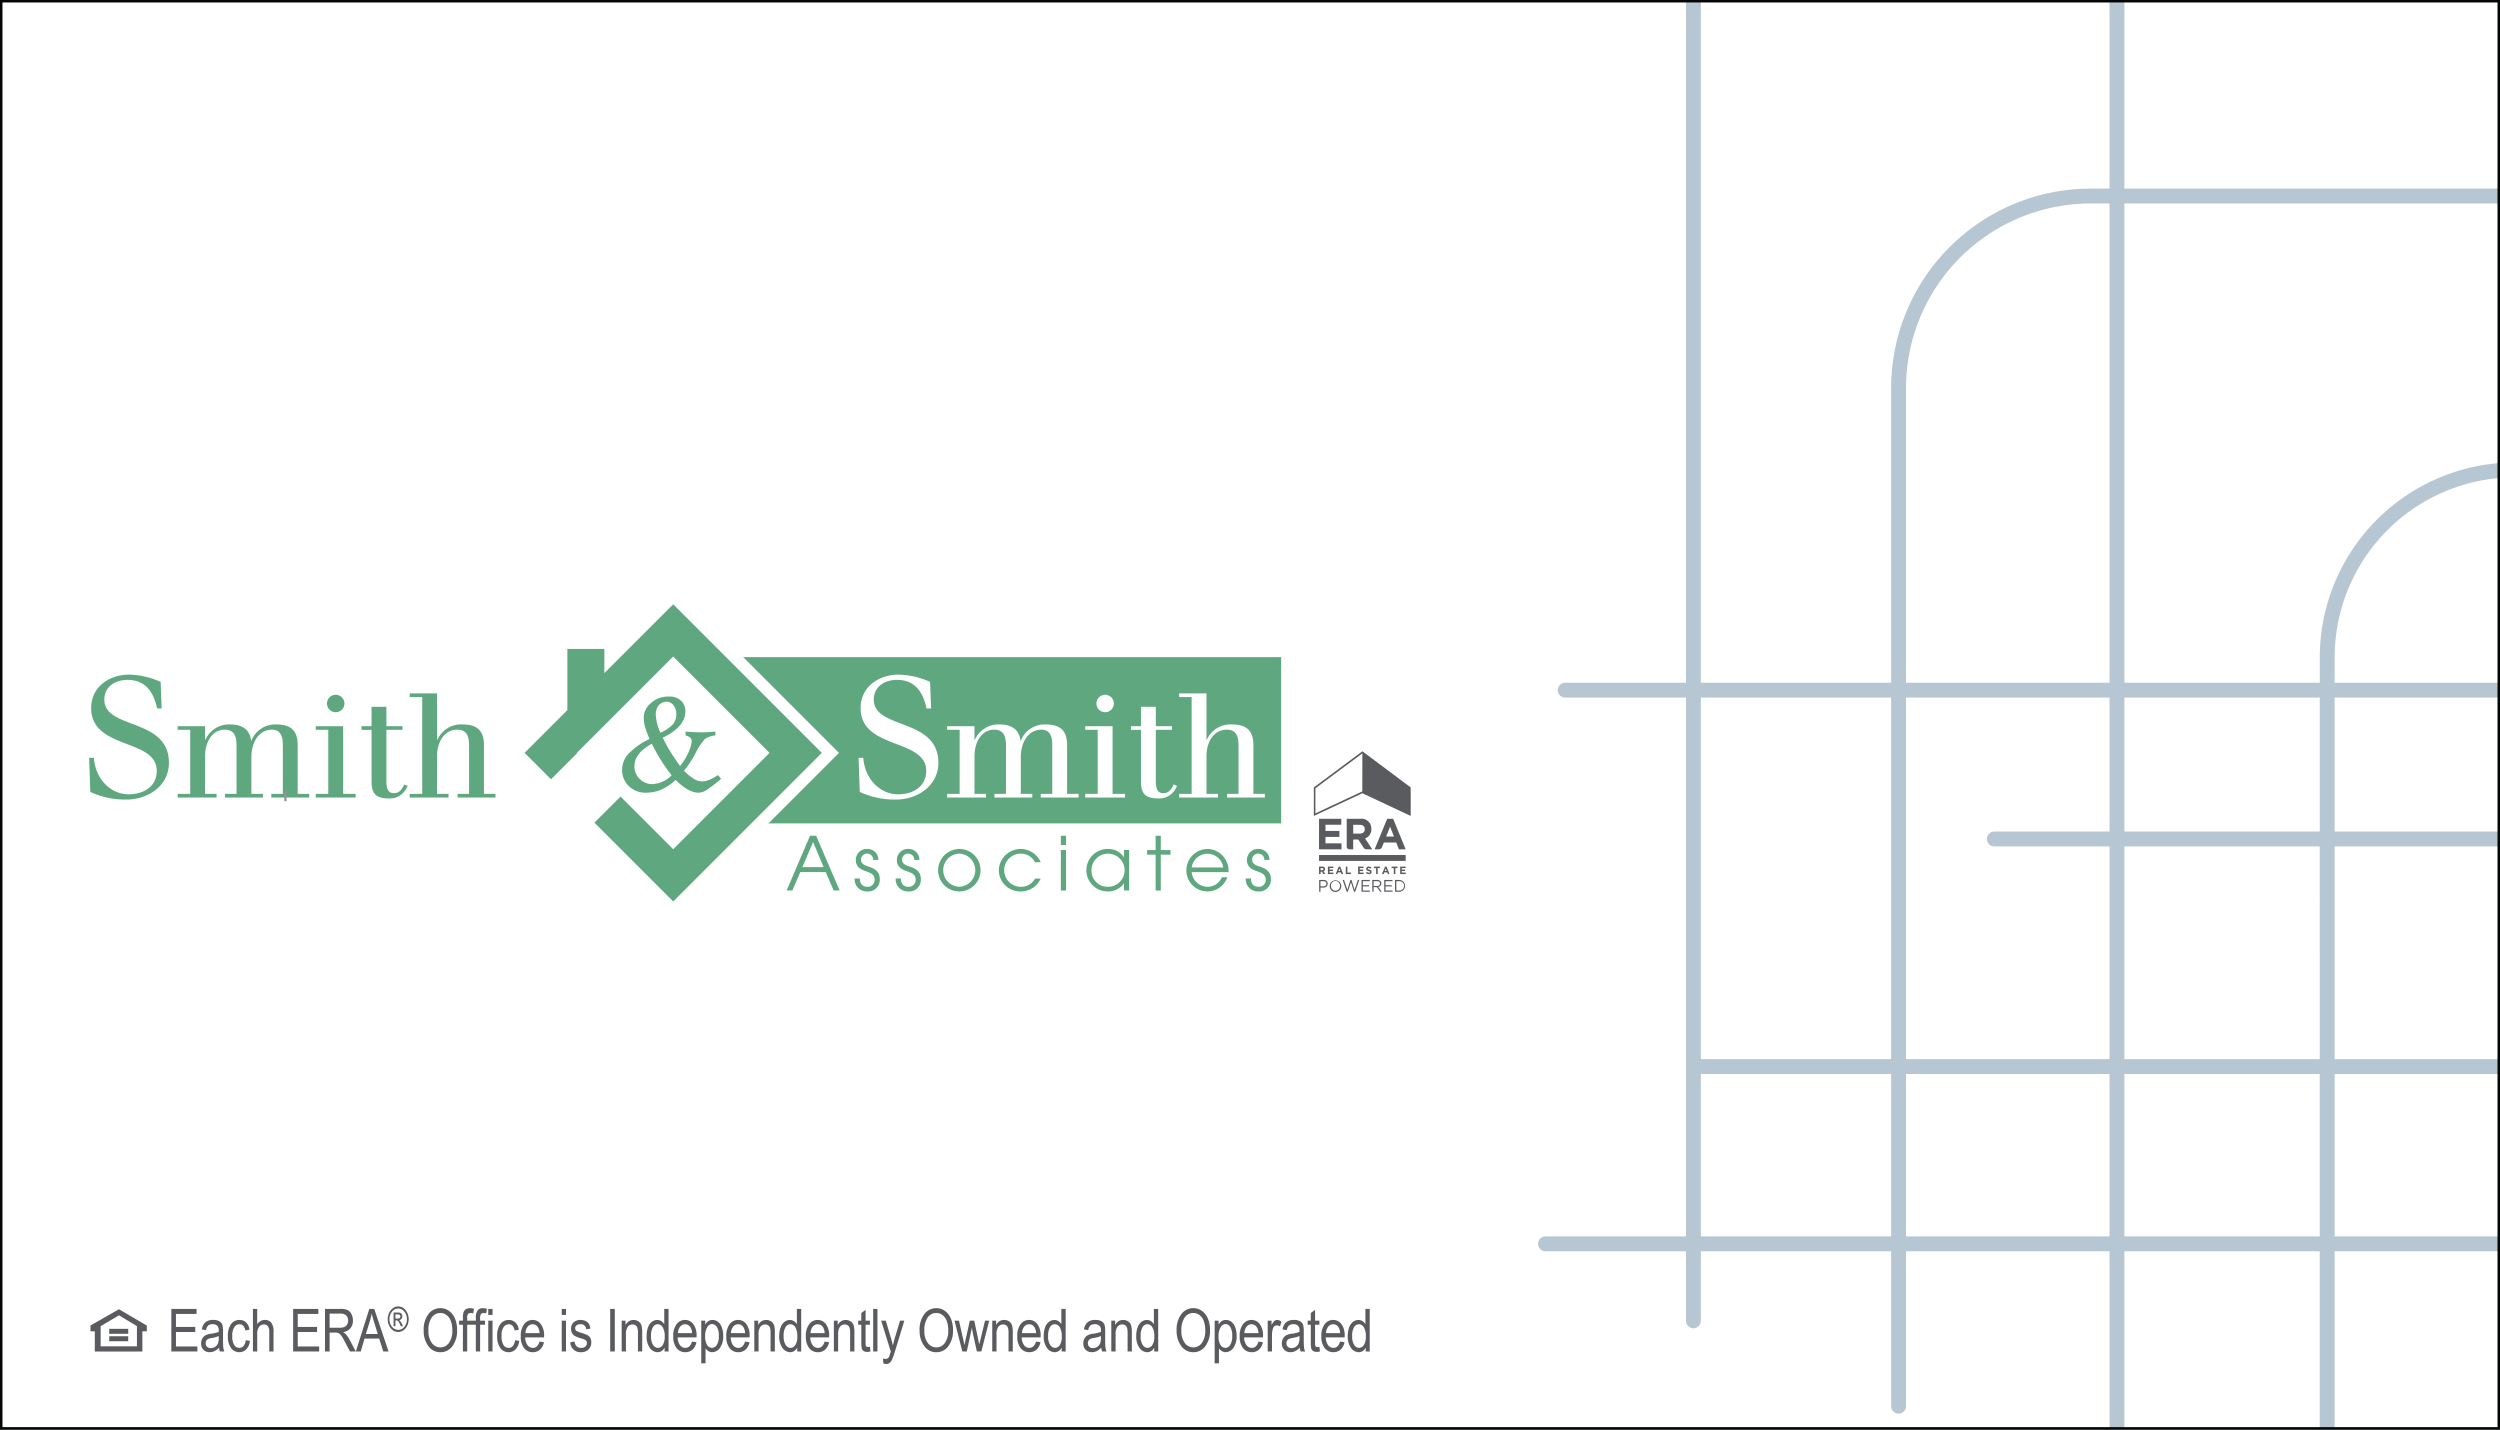 <svg xmlns="http://www.w3.org/2000/svg" xmlns:xlink="http://www.w3.org/1999/xlink" width="532.975" height="304.783" viewBox="0 0 532.975 304.783">
  <rect x="0" y="0" width="532.975" height="304.783" fill="#333333" stroke="none"/>
  <defs>
    <clipPath id="clip-path">
      <rect id="Rectángulo_900" data-name="Rectángulo 900" width="532.447" height="304.255" fill="none"/>
    </clipPath>
    <clipPath id="clip-path-2">
      <rect id="Rectángulo_903" data-name="Rectángulo 903" width="532.975" height="304.784" fill="none"/>
    </clipPath>
  </defs>
  <g id="Grupo_1753" data-name="Grupo 1753" transform="translate(-395 -2524)">
    <g id="Grupo_1607" data-name="Grupo 1607" transform="translate(395.264 2524.264)">
      <rect id="Rectángulo_899" data-name="Rectángulo 899" width="532.447" height="304.255" fill="#fff"/>
    </g>
    <g id="Grupo_1611" data-name="Grupo 1611" transform="translate(395.264 2524.264)">
      <g id="Grupo_1610" data-name="Grupo 1610" clip-path="url(#clip-path)">
        <g id="Grupo_1608" data-name="Grupo 1608" transform="translate(327.607 -63.416)">
          <path id="Trazado_7727" data-name="Trazado 7727" d="M1028.817,805.88a1.584,1.584,0,0,1-1.585-1.585V681.636H925.062V692.3a39.385,39.385,0,0,0,39.34,39.338,1.585,1.585,0,1,1,0,3.169A42.559,42.559,0,0,1,921.893,692.3V681.636H901.349a1.585,1.585,0,1,1,0-3.169h20.544V607.955H901.349a1.585,1.585,0,1,1,0-3.169h20.544V546.973H880.326a1.585,1.585,0,1,1,0-3.169h41.567V488.592H887.941a1.585,1.585,0,0,1,0-3.169h33.952V381.984H887.941a1.585,1.585,0,0,1,0-3.169h33.952v-34.9H800.472a1.585,1.585,0,1,1,0-3.169H921.893V310.6a1.585,1.585,0,1,1,3.169,0v30.145h55.212V270.9h-67.8a42.573,42.573,0,0,1-42.032-36.137H796.244a1.585,1.585,0,0,1,0-3.169h73.837c-.08-1.056-.12-2.126-.12-3.2a1.585,1.585,0,1,1,3.169,0q0,1.616.131,3.2h108.6a1.585,1.585,0,0,1,1.585,1.585V267.73h105.184a42.576,42.576,0,0,1,42.032-36.137h130.2V208.709a39.384,39.384,0,0,0-39.34-39.34H964.979a38.445,38.445,0,0,0,37.914,32.365h217.667a1.585,1.585,0,1,1,0,3.169H1002.892a41.619,41.619,0,0,1-41.119-35.535H908.349a1.585,1.585,0,1,1,0-3.169h53.086q-.1-1.414-.1-2.85V72.914H873.129V105.9a1.585,1.585,0,1,1-3.169,0V72.914H796.244a1.585,1.585,0,0,1,0-3.169H869.96V35.121H828.286a1.585,1.585,0,0,1,0-3.169H869.96v-77.07H800.472a1.585,1.585,0,0,1-1.585-1.585,1.585,1.585,0,0,1,1.585-1.585H869.96v-62.829a42.558,42.558,0,0,1,42.509-42.511h145.322v-41.565a1.584,1.584,0,0,1,1.585-1.585,1.583,1.583,0,0,1,1.585,1.585v41.565h54.066v-101.78a1.585,1.585,0,0,1,1.585-1.585,1.585,1.585,0,0,1,1.585,1.585v101.78H1222.78v-33.95a1.584,1.584,0,0,1,1.585-1.585,1.584,1.584,0,0,1,1.585,1.585v33.95h94.23v-41.565a1.584,1.584,0,0,1,1.585-1.585,1.584,1.584,0,0,1,1.585,1.585v41.565h21.486a1.585,1.585,0,0,1,1.584,1.585,1.585,1.585,0,0,1-1.584,1.585h-21.486v55.212h33.088a1.585,1.585,0,0,1,1.584,1.585,1.585,1.585,0,0,1-1.584,1.585h-33.088V31.951H1395.6a1.585,1.585,0,1,1,0,3.169h-72.248V231.593H1395.6a1.585,1.585,0,1,1,0,3.169h-72.248V340.741H1381.8a1.585,1.585,0,1,1,0,3.169h-58.447v84.4h19.9v-27.6a1.585,1.585,0,1,1,3.169,0v27.6h55.527a1.585,1.585,0,0,1,0,3.169H1346.42V573H1381.8a1.585,1.585,0,1,1,0,3.169H1346.42v28.621H1387.5a1.585,1.585,0,1,1,0,3.169H1346.42v70.511H1395.6a1.585,1.585,0,1,1,0,3.169H1346.42V692.3a42.546,42.546,0,0,1-23.071,37.8v66.976a1.585,1.585,0,0,1-3.169,0v-65.5a42.312,42.312,0,0,1-16.269,3.235,1.585,1.585,0,1,1,0-3.169,39.107,39.107,0,0,0,16.269-3.524V681.636h-75.292v14.784a1.585,1.585,0,0,1-3.169,0V681.636h-93.286V787.8a1.585,1.585,0,0,1-3.169,0V681.636H1030.4V804.295A1.584,1.584,0,0,1,1028.817,805.88Zm294.532-124.244v44.857a39.361,39.361,0,0,0,19.9-34.191V681.636Zm0-3.169h19.9V607.955h-19.9Zm-78.462,0h75.292V607.955h-40.2A41.649,41.649,0,0,1,1244.887,643Zm-96.455,0h93.286V643.333q-1.414.1-2.848.1h-90.438Zm-118.03,0h114.861V643.43H1030.4Zm-105.34,0h102.171V643.43h-5.407a41.616,41.616,0,0,1-41.108-35.475H925.062Zm223.37-38.205h90.438q1.439,0,2.848-.106v-32.2h-93.286Zm-118.03,0h114.861V607.955H1030.4Zm-46.477-32.306a38.441,38.441,0,0,0,37.9,32.306h5.407V607.955Zm260.962,0V639.79a38.481,38.481,0,0,0,31.885-31.835Zm78.462-3.169h19.9V576.165h-19.9Zm-43.027,0h39.857V576.165h-39.756v25.714Q1280.424,603.346,1280.322,604.786Zm-35.435,0h32.257q.108-1.439.11-2.907V576.165h-32.367Zm-96.455,0h93.286V576.165h-33.952a1.585,1.585,0,0,1-1.585-1.585V488.592H1030.4V543.8h116.445a1.585,1.585,0,0,1,1.585,1.585Zm-118.03,0h114.861V546.973H1030.4Zm-46.849,0h43.68V546.973H983.443v54.905Q983.443,603.346,983.553,604.786Zm-58.491,0h55.313q-.1-1.442-.1-2.907V546.973H925.062ZM1323.349,573h19.9V431.481h-19.9Zm-42.926,0h39.756V431.481h-39.756Zm-35.536,0h32.367V431.481h-32.367Zm-35.537,0h32.367V431.481H1060.544a1.585,1.585,0,1,1,0-3.169h27.607v-84.4H983.443v34.9h4.448a42.558,42.558,0,0,1,42.511,42.509v64.1h177.364a1.585,1.585,0,0,1,1.585,1.585ZM983.443,543.8h43.789V488.592H983.443Zm-58.381,0h55.212V488.592H925.062Zm58.381-58.381h43.789v-64.1a39.385,39.385,0,0,0-39.342-39.34h-4.448Zm-58.381,0h55.212V381.984H925.062Zm355.362-57.111h39.756v-84.4h-75.292v84.4h32.367v-44.1a1.585,1.585,0,1,1,3.169,0Zm-123.107,0h84.4V342.325a1.585,1.585,0,0,1,1.585-1.585h76.877V234.763h-56.152v71.513a1.585,1.585,0,0,1-3.169,0V234.763h-130.2a39.4,39.4,0,0,0-38.822,32.967h112.226a1.585,1.585,0,1,1,0,3.169H1091.449q-.13,1.585-.129,3.2v66.638h64.411a1.585,1.585,0,0,1,1.585,1.585Zm-66,0h62.826v-84.4h-62.826Zm-166.259-49.5h55.212v-34.9H925.062Zm58.381-38.074h104.708V274.1q0-1.613.118-3.2H983.443Zm-109.8-105.978a39.4,39.4,0,0,0,38.824,32.967h67.8V234.763Zm390.383-3.169h56.152V35.121H1176.455V141.168a1.585,1.585,0,0,1-3.169,0V35.121H1118.2V166.2h103.322a42.558,42.558,0,0,1,42.509,42.509ZM964.613,166.2h150.414V35.121h-54.066V71.329a1.584,1.584,0,0,1-1.585,1.585H964.508v90.436Q964.508,164.788,964.613,166.2Zm-.106-96.455h93.284V35.121H964.508Zm-91.378,0h88.209V35.121H873.129Zm303.326-37.793H1320.18V-92.077h-94.23v4.452a42.554,42.554,0,0,1-42.5,42.507H1118.2v28.558h15.75a42.559,42.559,0,0,1,42.509,42.511Zm-58.259,0h55.089v-6a39.386,39.386,0,0,0-39.34-39.342H1118.2Zm-57.236,0h54.066V-13.391h-54.066Zm-96.453,0h93.284V-13.391H964.508Zm-91.378,0h88.209V-13.391H891.96a1.584,1.584,0,0,1-1.585-1.585,1.585,1.585,0,0,1,1.585-1.585h69.379V-45.118H873.129Zm187.831-48.512h54.066V-45.118h-54.066Zm-96.453,0h93.284V-45.118H964.508ZM1118.2-48.288h65.248a39.38,39.38,0,0,0,39.335-39.338v-4.452H1118.2Zm-57.236,0h54.066v-43.79h-54.066Zm-96.453,0h93.284v-43.79h-54.9a38.429,38.429,0,0,0-38.385,38.383Zm-91.378,0h88.209v-5.407a41.6,41.6,0,0,1,41.554-41.552h54.9v-55.212H912.469a39.386,39.386,0,0,0-39.34,39.342Zm352.82-46.959h94.23v-55.212h-94.23Zm-107.753,0H1222.78v-55.212H1118.2Zm-57.236,0h54.066v-55.212h-54.066Z" transform="translate(-794.659 256.992)" fill="#b6c6d2"/>
        </g>
        <g id="Grupo_1609" data-name="Grupo 1609" transform="translate(297.156 -251.01)">
          <path id="Trazado_7728" data-name="Trazado 7728" d="M1122.317,874.907a1.585,1.585,0,0,1-1.585-1.585V669.028H884.778c-3.921,0-15.847,0-30.521-145.956-.156-1.544-.311-3.1-.463-4.65h-9.95a1.585,1.585,0,0,1,0-3.169h9.637c-4.951-50.739-8.654-103.121-10.294-132.273H781.832a1.585,1.585,0,1,1,0-3.169h61.181c-.49-9.1-.752-15.53-.752-18.382a1.585,1.585,0,1,1,3.169,0c0,2.848.262,9.278.754,18.382h198.594V254.429H934.139a1.585,1.585,0,0,1-1.585-1.585V-125.193a1.585,1.585,0,0,1,1.585-1.585,1.585,1.585,0,0,1,1.585,1.585V251.26h110.639a1.584,1.584,0,0,1,1.585,1.585V397.556h34.275a1.585,1.585,0,0,1,1.585,1.585v84.689h88.1a1.585,1.585,0,0,1,0,3.169h-89.683a1.585,1.585,0,0,1-1.585-1.585V400.725h-34.275a1.585,1.585,0,0,1-1.585-1.585V382.979H846.359c1.644,29.156,5.352,81.543,10.307,132.273h79.842a1.585,1.585,0,0,1,0,3.169H856.979c.144,1.449.285,2.89.433,4.333,13.349,132.786,24.321,143.1,27.366,143.1h235.954V607.853a1.585,1.585,0,0,1,1.585-1.585h66.042a1.585,1.585,0,1,1,0,3.169H1123.9v56.42h39.12a1.585,1.585,0,1,1,0,3.169H1123.9V873.322A1.585,1.585,0,0,1,1122.317,874.907ZM985.791,827.671a1.584,1.584,0,0,1-1.585-1.585V772.914a1.585,1.585,0,1,1,3.169,0v53.173A1.585,1.585,0,0,1,985.791,827.671Zm432.332-246.214H1223.94a1.585,1.585,0,1,1,0-3.169h194.183a1.585,1.585,0,0,1,0,3.169Zm28.171-29.447H1044.856a1.585,1.585,0,1,1,0-3.169h401.438a1.585,1.585,0,0,1,0,3.169Zm-227.545-27.664a1.585,1.585,0,0,1-1.585-1.585V399.14a1.585,1.585,0,0,1,1.585-1.585h152.28V269.206h-71.014a1.585,1.585,0,0,1-1.584-1.585V209.613h-151.6a42.558,42.558,0,0,1-42.509-42.509V-128.981a1.585,1.585,0,0,1,1.585-1.585,1.585,1.585,0,0,1,1.585,1.585V167.1a39.386,39.386,0,0,0,39.34,39.34h224.194V63.333H1280.2v68.819a42.558,42.558,0,0,1-42.509,42.509H1135.032a1.585,1.585,0,0,1,0-3.169h102.661a39.384,39.384,0,0,0,39.34-39.34V63.333h-142a1.585,1.585,0,0,1,0-3.169h142V-128.981a1.585,1.585,0,0,1,1.585-1.585,1.585,1.585,0,0,1,1.585,1.585V37.939h92.411a1.585,1.585,0,0,1,1.584,1.585V60.164h63.427a1.585,1.585,0,1,1,0,3.169H1374.2v143.11h23.774a1.585,1.585,0,1,1,0,3.169H1374.2v56.425h85.1a1.585,1.585,0,1,1,0,3.169h-85.1V397.556h58.011a1.585,1.585,0,1,1,0,3.169H1374.2v57.6a1.585,1.585,0,1,1-3.169,0v-57.6h-150.7V522.761A1.585,1.585,0,0,1,1218.749,524.346Zm82.85-258.309h69.429V209.613H1301.6ZM1280.2,60.164h90.826V41.108H1280.2ZM1044.991,518.421H998.033a1.585,1.585,0,1,1,0-3.169h46.959a1.585,1.585,0,1,1,0,3.169Zm143.368-117.7H1105.91a1.585,1.585,0,0,1,0-3.169h82.449a1.585,1.585,0,1,1,0,3.169ZM843.845,188.139a1.585,1.585,0,0,1-1.585-1.585V-344.193a1.585,1.585,0,0,1,1.585-1.585,1.585,1.585,0,0,1,1.585,1.585V186.555A1.585,1.585,0,0,1,843.845,188.139ZM1044.991,5.014a1.585,1.585,0,0,1-1.585-1.585V-59.178a1.585,1.585,0,0,1,1.585-1.585,1.585,1.585,0,0,1,1.585,1.585V3.429A1.585,1.585,0,0,1,1044.991,5.014Z" transform="translate(-780.247 345.778)" fill="#b6c6d2"/>
        </g>
      </g>
    </g>
    <g id="Grupo_1612" data-name="Grupo 1612" transform="translate(431.527 2803.049)">
      <path id="Trazado_7729" data-name="Trazado 7729" d="M656.77-85.958v-9.075h5.379v1.071h-4.395v2.772h4.116v1.071h-4.116v3.089h4.568v1.071Z" transform="translate(-656.77 95.033)" fill="#5a5b5e"/>
      <path id="Trazado_7730" data-name="Trazado 7730" d="M663.6-88.008a3.368,3.368,0,0,1-.953.718,2.318,2.318,0,0,1-1.027.241,1.8,1.8,0,0,1-1.344-.507,1.861,1.861,0,0,1-.5-1.367,2.114,2.114,0,0,1,.234-1.01,1.742,1.742,0,0,1,.644-.687,3.365,3.365,0,0,1,1.236-.366,6.891,6.891,0,0,0,1.635-.391l.006-.283a1.444,1.444,0,0,0-.241-.949,1.31,1.31,0,0,0-1.048-.4,1.465,1.465,0,0,0-.953.264,1.728,1.728,0,0,0-.463.993l-.9-.15a2.479,2.479,0,0,1,.775-1.54,2.562,2.562,0,0,1,1.675-.484,2.408,2.408,0,0,1,1.331.319,1.373,1.373,0,0,1,.609.79,5.615,5.615,0,0,1,.127,1.373v1.485a18.634,18.634,0,0,0,.059,1.967,2.855,2.855,0,0,0,.232.788h-.953A2.779,2.779,0,0,1,663.6-88.008Zm-.074-2.489a5.733,5.733,0,0,1-1.492.423,2.864,2.864,0,0,0-.805.224.926.926,0,0,0-.357.359,1.107,1.107,0,0,0-.127.537.992.992,0,0,0,.292.75,1.1,1.1,0,0,0,.805.283,1.622,1.622,0,0,0,.887-.254,1.582,1.582,0,0,0,.6-.676,3.007,3.007,0,0,0,.2-1.236Z" transform="translate(-653.423 96.272)" fill="#5a5b5e"/>
      <path id="Trazado_7731" data-name="Trazado 7731" d="M666.276-89.606l.9.144a2.98,2.98,0,0,1-.777,1.794,2.033,2.033,0,0,1-1.494.619,2.123,2.123,0,0,1-1.743-.871,4.094,4.094,0,0,1-.682-2.571,4.031,4.031,0,0,1,.689-2.569,2.177,2.177,0,0,1,1.775-.86,2.019,2.019,0,0,1,1.407.52,2.562,2.562,0,0,1,.733,1.561l-.883.161a1.934,1.934,0,0,0-.452-1,1.047,1.047,0,0,0-.775-.33,1.347,1.347,0,0,0-1.118.6,3.229,3.229,0,0,0-.442,1.9,3.453,3.453,0,0,0,.423,1.942,1.284,1.284,0,0,0,1.088.6,1.158,1.158,0,0,0,.887-.4A2.179,2.179,0,0,0,666.276-89.606Z" transform="translate(-650.421 96.272)" fill="#5a5b5e"/>
      <path id="Trazado_7732" data-name="Trazado 7732" d="M665-85.958v-9.075h.911v3.256a2.231,2.231,0,0,1,.727-.676,1.791,1.791,0,0,1,.894-.228,1.74,1.74,0,0,1,1.361.549,3.03,3.03,0,0,1,.5,2.007v4.167h-.909v-4.167a1.944,1.944,0,0,0-.3-1.225,1.023,1.023,0,0,0-.835-.372,1.3,1.3,0,0,0-1.012.478,2.593,2.593,0,0,0-.418,1.69v3.6Z" transform="translate(-647.607 95.033)" fill="#5a5b5e"/>
      <path id="Trazado_7733" data-name="Trazado 7733" d="M669.059-85.958v-9.075h5.379v1.071h-4.395v2.772h4.116v1.071h-4.116v3.089h4.568v1.071Z" transform="translate(-643.094 95.033)" fill="#5a5b5e"/>
      <path id="Trazado_7734" data-name="Trazado 7734" d="M672.275-85.958v-9.075h3.3a3.482,3.482,0,0,1,1.526.254,1.938,1.938,0,0,1,.809.845,2.871,2.871,0,0,1,.315,1.369,2.5,2.5,0,0,1-.537,1.665,2.5,2.5,0,0,1-1.555.811,2.551,2.551,0,0,1,.632.5,6.508,6.508,0,0,1,.773,1.158l1.3,2.47H677.6l-.993-1.887a11.752,11.752,0,0,0-.87-1.492,1.671,1.671,0,0,0-.568-.518,1.8,1.8,0,0,0-.769-.133h-1.139v4.029Zm.982-5.071h2.117a2.572,2.572,0,0,0,1.052-.167,1.247,1.247,0,0,0,.57-.526,1.627,1.627,0,0,0,.211-.835,1.447,1.447,0,0,0-.4-1.082,1.651,1.651,0,0,0-1.194-.391h-2.354Z" transform="translate(-639.515 95.033)" fill="#5a5b5e"/>
      <path id="Trazado_7735" data-name="Trazado 7735" d="M675.388-85.958l2.869-9.075h1.052l3.049,9.075h-1.126l-.868-2.749h-3.129l-.809,2.749Zm2.134-3.727h2.536l-.773-2.512q-.361-1.157-.526-1.883a13.1,13.1,0,0,1-.408,1.733Z" transform="translate(-636.05 95.033)" fill="#5a5b5e"/>
    </g>
    <g id="Grupo_1613" data-name="Grupo 1613" transform="translate(477.66 2802.516)">
      <path id="Trazado_7736" data-name="Trazado 7736" d="M680.837-95.285a1.948,1.948,0,0,1,1.591.818,2.994,2.994,0,0,1,.644,1.91,3.139,3.139,0,0,1-.317,1.4,2.457,2.457,0,0,1-.834.98,1.936,1.936,0,0,1-1.084.34,1.955,1.955,0,0,1-1.591-.813,2.983,2.983,0,0,1-.642-1.908,3.125,3.125,0,0,1,.317-1.405,2.484,2.484,0,0,1,.832-.98A1.944,1.944,0,0,1,680.837-95.285Zm0,.452a1.647,1.647,0,0,0-1.348.708,2.476,2.476,0,0,0-.516,1.568,2.421,2.421,0,0,0,.587,1.65,1.638,1.638,0,0,0,1.276.621,1.665,1.665,0,0,0,1.35-.708,2.453,2.453,0,0,0,.511-1.564,2.428,2.428,0,0,0-.583-1.65A1.644,1.644,0,0,0,680.837-94.833Zm-.983,3.782v-2.935h.83a1.631,1.631,0,0,1,.606.08.656.656,0,0,1,.3.275.815.815,0,0,1,.118.439.856.856,0,0,1-.19.568.709.709,0,0,1-.492.258.72.72,0,0,1,.213.167,3.626,3.626,0,0,1,.347.573l.287.575H681.4l-.216-.463a2.681,2.681,0,0,0-.393-.676.442.442,0,0,0-.319-.11h-.23v1.249Zm.391-1.652h.473a.694.694,0,0,0,.45-.114.422.422,0,0,0,.131-.334.449.449,0,0,0-.068-.245.361.361,0,0,0-.171-.148,1.154,1.154,0,0,0-.376-.042h-.439Z" transform="translate(-678.604 95.285)" fill="#5a5b5e"/>
    </g>
    <g id="Grupo_1614" data-name="Grupo 1614" transform="translate(485.325 2802.888)">
      <path id="Trazado_7737" data-name="Trazado 7737" d="M683.141-87.154a5.333,5.333,0,0,1-.909-3.138,5.5,5.5,0,0,1,1.021-3.569,3.16,3.16,0,0,1,2.544-1.249,3.1,3.1,0,0,1,1.8.558,3.769,3.769,0,0,1,1.285,1.618,6.191,6.191,0,0,1,.473,2.529,5.487,5.487,0,0,1-.917,3.288,3.115,3.115,0,0,1-2.643,1.4,3.093,3.093,0,0,1-2.65-1.437Zm.106-3.123a4.08,4.08,0,0,0,.74,2.605,2.231,2.231,0,0,0,1.8.925,2.226,2.226,0,0,0,1.817-.934,4.393,4.393,0,0,0,.733-2.751,5.491,5.491,0,0,0-.376-2.094,2.561,2.561,0,0,0-.877-1.13,2.126,2.126,0,0,0-1.278-.425,2.231,2.231,0,0,0-1.836.928A4.689,4.689,0,0,0,683.246-90.277Zm7.349,4.4V-91.58h-.811v-.866h.811v-.7a3.216,3.216,0,0,1,.161-1.16,1.224,1.224,0,0,1,.494-.592,1.576,1.576,0,0,1,.835-.2,3.519,3.519,0,0,1,.856.118l-.135.966a2.481,2.481,0,0,0-.539-.061.716.716,0,0,0-.585.213,1.351,1.351,0,0,0-.175.813v.606h1.052v.866h-1.052v5.707Zm2.757,0V-91.58h-.811v-.866h.811v-.638a2.48,2.48,0,0,1,.383-1.545,1.288,1.288,0,0,1,1.056-.473,2.891,2.891,0,0,1,.925.144l-.144.94a2.352,2.352,0,0,0-.49-.055.772.772,0,0,0-.647.226,1.785,1.785,0,0,0-.173.974v.427h1.046v.866h-1.046v5.707ZM696-93.666v-1.28h.911v1.28Zm0,7.792v-6.573h.911v6.573ZM701.7-88.28l.9.142a3.012,3.012,0,0,1-.777,1.8,2.044,2.044,0,0,1-1.494.619,2.123,2.123,0,0,1-1.743-.871,4.1,4.1,0,0,1-.685-2.571,4.037,4.037,0,0,1,.691-2.571,2.171,2.171,0,0,1,1.773-.858,2.021,2.021,0,0,1,1.409.52,2.567,2.567,0,0,1,.733,1.559l-.885.161a1.916,1.916,0,0,0-.452-1,1.045,1.045,0,0,0-.773-.33,1.344,1.344,0,0,0-1.118.6,3.217,3.217,0,0,0-.442,1.9,3.439,3.439,0,0,0,.423,1.944,1.283,1.283,0,0,0,1.086.6,1.167,1.167,0,0,0,.889-.4A2.177,2.177,0,0,0,701.7-88.28Zm3.8,1.64q1.027,0,1.428-1.35l.942.144a2.867,2.867,0,0,1-.852,1.587,2.245,2.245,0,0,1-1.525.537,2.276,2.276,0,0,1-1.855-.871,3.891,3.891,0,0,1-.708-2.51,4.089,4.089,0,0,1,.714-2.6,2.223,2.223,0,0,1,1.811-.894,2.149,2.149,0,0,1,1.745.879,4.005,4.005,0,0,1,.7,2.544l-.006.3h-4.023a2.858,2.858,0,0,0,.513,1.671,1.394,1.394,0,0,0,1.116.562Zm-1.574-3.15h3.009a2.491,2.491,0,0,0-.366-1.276,1.327,1.327,0,0,0-1.12-.613,1.329,1.329,0,0,0-1.046.511A2.243,2.243,0,0,0,703.927-89.791Zm7.737-3.875v-1.28h.911v1.28Zm0,7.792v-6.573h.911v6.573Zm4.076.15a2.124,2.124,0,0,1-2.248-2.117l.911-.173a1.633,1.633,0,0,0,.437,1.035,1.327,1.327,0,0,0,.953.338,1.317,1.317,0,0,0,.917-.294.963.963,0,0,0,.323-.746.723.723,0,0,0-.279-.606,3.45,3.45,0,0,0-.927-.372,6.577,6.577,0,0,1-1.424-.558,1.577,1.577,0,0,1-.558-.613,1.885,1.885,0,0,1-.2-.873,1.827,1.827,0,0,1,.539-1.367,2.047,2.047,0,0,1,1.492-.526,2.444,2.444,0,0,1,1.057.216,1.707,1.707,0,0,1,.7.583,2.559,2.559,0,0,1,.334,1.046l-.892.148A1.07,1.07,0,0,0,715.7-91.68a1.384,1.384,0,0,0-.885.239.747.747,0,0,0-.292.606.673.673,0,0,0,.281.573,4.738,4.738,0,0,0,.991.4,7.455,7.455,0,0,1,1.469.575,1.444,1.444,0,0,1,.518.583,1.943,1.943,0,0,1,.184.877,2.04,2.04,0,0,1-.6,1.526,2.237,2.237,0,0,1-1.631.583Zm6.256-.15v-9.073h.985v9.073Zm2.447,0v-6.573h.824v.93a2.118,2.118,0,0,1,.727-.809,1.811,1.811,0,0,1,.985-.268,1.9,1.9,0,0,1,.8.169,1.667,1.667,0,0,1,.594.446,1.821,1.821,0,0,1,.336.716,5.962,5.962,0,0,1,.112,1.348v4.042h-.911v-4a3.309,3.309,0,0,0-.125-1.061,1.064,1.064,0,0,0-.387-.518,1.05,1.05,0,0,0-.609-.182,1.265,1.265,0,0,0-1.046.49,2.73,2.73,0,0,0-.391,1.678v3.594Zm9.147,0V-86.7a1.859,1.859,0,0,1-.638.727,1.532,1.532,0,0,1-.843.251,2.037,2.037,0,0,1-1.648-.9,4.055,4.055,0,0,1-.7-2.533,5.2,5.2,0,0,1,.308-1.9,2.549,2.549,0,0,1,.826-1.156,1.882,1.882,0,0,1,1.145-.378,1.552,1.552,0,0,1,.839.239,1.893,1.893,0,0,1,.638.666v-3.256h.923v9.073ZM730.7-89.153a3.263,3.263,0,0,0,.444,1.893,1.262,1.262,0,0,0,1.031.619,1.233,1.233,0,0,0,1.01-.594,3.081,3.081,0,0,0,.427-1.8,3.683,3.683,0,0,0-.427-2.014,1.268,1.268,0,0,0-1.078-.636,1.193,1.193,0,0,0-.991.611A3.466,3.466,0,0,0,730.7-89.153Zm7.309,2.512q1.027,0,1.428-1.35l.942.144a2.855,2.855,0,0,1-.851,1.587,2.242,2.242,0,0,1-1.526.537,2.276,2.276,0,0,1-1.855-.871,3.892,3.892,0,0,1-.708-2.51,4.089,4.089,0,0,1,.714-2.6,2.223,2.223,0,0,1,1.811-.894,2.146,2.146,0,0,1,1.745.879,4,4,0,0,1,.7,2.544l-.006.3h-4.023a2.857,2.857,0,0,0,.514,1.671,1.4,1.4,0,0,0,1.116.562Zm-1.572-3.15h3.007a2.512,2.512,0,0,0-.363-1.276,1.333,1.333,0,0,0-1.122-.613,1.33,1.33,0,0,0-1.046.511A2.23,2.23,0,0,0,736.434-89.791Zm4.972,6.438v-9.094h.843v.854a2.125,2.125,0,0,1,.684-.767,1.608,1.608,0,0,1,.866-.235,1.881,1.881,0,0,1,1.149.378,2.569,2.569,0,0,1,.824,1.147,4.912,4.912,0,0,1,.313,1.853,4.159,4.159,0,0,1-.7,2.586,2.051,2.051,0,0,1-1.65.906,1.5,1.5,0,0,1-.786-.218,1.979,1.979,0,0,1-.632-.613v3.2Zm.83-5.77a3.306,3.306,0,0,0,.427,1.88,1.239,1.239,0,0,0,1.031.6,1.24,1.24,0,0,0,1.018-.625,3.383,3.383,0,0,0,.439-1.931,3.389,3.389,0,0,0-.427-1.906,1.239,1.239,0,0,0-1.037-.619,1.246,1.246,0,0,0-1,.666A3.433,3.433,0,0,0,742.236-89.123Zm7.078,2.483q1.027,0,1.428-1.35l.943.144a2.857,2.857,0,0,1-.852,1.587,2.242,2.242,0,0,1-1.526.537,2.276,2.276,0,0,1-1.855-.871,3.892,3.892,0,0,1-.708-2.51,4.088,4.088,0,0,1,.714-2.6,2.223,2.223,0,0,1,1.811-.894,2.146,2.146,0,0,1,1.745.879,4.005,4.005,0,0,1,.7,2.544l-.006.3h-4.023A2.859,2.859,0,0,0,748.2-87.2a1.4,1.4,0,0,0,1.116.562Zm-1.572-3.15h3.007a2.512,2.512,0,0,0-.363-1.276,1.333,1.333,0,0,0-1.122-.613,1.33,1.33,0,0,0-1.046.511A2.231,2.231,0,0,0,747.742-89.791Zm4.972,3.917v-6.573h.824v.93a2.1,2.1,0,0,1,.727-.809,1.811,1.811,0,0,1,.985-.268,1.909,1.909,0,0,1,.8.169,1.668,1.668,0,0,1,.594.446,1.821,1.821,0,0,1,.336.716,5.962,5.962,0,0,1,.112,1.348v4.042h-.911v-4a3.308,3.308,0,0,0-.125-1.061,1.063,1.063,0,0,0-.387-.518,1.05,1.05,0,0,0-.609-.182,1.265,1.265,0,0,0-1.046.49,2.729,2.729,0,0,0-.391,1.678v3.594Zm9.147,0V-86.7a1.875,1.875,0,0,1-.638.727,1.532,1.532,0,0,1-.843.251,2.037,2.037,0,0,1-1.648-.9,4.055,4.055,0,0,1-.7-2.533,5.193,5.193,0,0,1,.309-1.9,2.548,2.548,0,0,1,.826-1.156,1.882,1.882,0,0,1,1.145-.378,1.552,1.552,0,0,1,.839.239,1.912,1.912,0,0,1,.638.666v-3.256h.923v9.073Zm-2.893-3.279a3.262,3.262,0,0,0,.444,1.893,1.262,1.262,0,0,0,1.031.619,1.233,1.233,0,0,0,1.01-.594,3.081,3.081,0,0,0,.427-1.8,3.682,3.682,0,0,0-.427-2.014,1.268,1.268,0,0,0-1.078-.636,1.193,1.193,0,0,0-.991.611A3.466,3.466,0,0,0,758.968-89.153Zm7.308,2.512q1.027,0,1.428-1.35l.942.144a2.869,2.869,0,0,1-.851,1.587,2.242,2.242,0,0,1-1.526.537,2.276,2.276,0,0,1-1.855-.871,3.892,3.892,0,0,1-.708-2.51,4.089,4.089,0,0,1,.714-2.6,2.223,2.223,0,0,1,1.811-.894,2.146,2.146,0,0,1,1.745.879,4.005,4.005,0,0,1,.7,2.544l-.006.3h-4.023a2.858,2.858,0,0,0,.514,1.671,1.4,1.4,0,0,0,1.115.562Zm-1.572-3.15h3.007a2.512,2.512,0,0,0-.363-1.276,1.333,1.333,0,0,0-1.122-.613,1.33,1.33,0,0,0-1.046.511A2.23,2.23,0,0,0,764.7-89.791Zm4.972,3.917v-6.573h.824v.93a2.1,2.1,0,0,1,.727-.809,1.811,1.811,0,0,1,.985-.268,1.91,1.91,0,0,1,.8.169,1.668,1.668,0,0,1,.594.446,1.821,1.821,0,0,1,.336.716,5.962,5.962,0,0,1,.112,1.348v4.042h-.911v-4a3.309,3.309,0,0,0-.125-1.061,1.065,1.065,0,0,0-.387-.518,1.05,1.05,0,0,0-.609-.182,1.272,1.272,0,0,0-1.048.49,2.746,2.746,0,0,0-.389,1.678v3.594Zm7.283-.953a2.565,2.565,0,0,0,.4-.042l.125.985a2.731,2.731,0,0,1-.68.1,1.387,1.387,0,0,1-.769-.188.947.947,0,0,1-.4-.518,5.026,5.026,0,0,1-.108-1.306V-91.58h-.668v-.866h.668v-1.627l.911-.67v2.3h.921v.866h-.921v3.845a1.788,1.788,0,0,0,.08.687.45.45,0,0,0,.44.222Zm1.1.953v-9.073h.909v9.073Zm2.768,2.669a1.547,1.547,0,0,1-.588-.135l-.1-1.046a1.735,1.735,0,0,0,.52.1.891.891,0,0,0,.48-.116.869.869,0,0,0,.313-.366q.044-.089.361-1.092l-2.052-6.584h.985l1.126,3.805c.142.473.271.98.391,1.521q.155-.767.37-1.5l1.151-3.831h.917l-2.045,6.685a11.673,11.673,0,0,1-.636,1.737,1.629,1.629,0,0,1-.526.628,1.188,1.188,0,0,1-.668.192Zm8.039-3.949a5.334,5.334,0,0,1-.911-3.138,5.5,5.5,0,0,1,1.021-3.569,3.164,3.164,0,0,1,2.546-1.249,3.1,3.1,0,0,1,1.794.558,3.754,3.754,0,0,1,1.285,1.618,6.153,6.153,0,0,1,.473,2.529,5.488,5.488,0,0,1-.915,3.288,3.121,3.121,0,0,1-2.643,1.4,3.088,3.088,0,0,1-2.65-1.437Zm.106-3.123a4.068,4.068,0,0,0,.74,2.605,2.228,2.228,0,0,0,1.8.925,2.229,2.229,0,0,0,1.817-.934,4.407,4.407,0,0,0,.733-2.751,5.488,5.488,0,0,0-.378-2.094,2.571,2.571,0,0,0-.875-1.13,2.135,2.135,0,0,0-1.278-.425,2.226,2.226,0,0,0-1.836.928A4.675,4.675,0,0,0,788.977-90.277Zm8.088,4.4-1.656-6.573h.945l.858,3.795.317,1.411.285-1.356.856-3.85h.942l.8,3.814.272,1.257.308-1.27.919-3.8h.892l-1.684,6.573h-.951l-.86-3.936-.2-1.12-1.088,5.056Zm6.383,0v-6.573h.824v.93a2.118,2.118,0,0,1,.727-.809,1.811,1.811,0,0,1,.985-.268,1.9,1.9,0,0,1,.8.169,1.647,1.647,0,0,1,.594.446,1.817,1.817,0,0,1,.336.716,5.953,5.953,0,0,1,.112,1.348v4.042h-.911v-4a3.25,3.25,0,0,0-.125-1.061,1.063,1.063,0,0,0-.387-.518,1.049,1.049,0,0,0-.609-.182,1.265,1.265,0,0,0-1.046.49,2.743,2.743,0,0,0-.391,1.678v3.594Zm7.908-.767q1.027,0,1.43-1.35l.94.144a2.855,2.855,0,0,1-.851,1.587,2.242,2.242,0,0,1-1.526.537,2.278,2.278,0,0,1-1.855-.871,3.891,3.891,0,0,1-.708-2.51,4.089,4.089,0,0,1,.714-2.6,2.226,2.226,0,0,1,1.811-.894,2.153,2.153,0,0,1,1.747.879,4.019,4.019,0,0,1,.7,2.544l-.006.3h-4.025a2.843,2.843,0,0,0,.516,1.671,1.389,1.389,0,0,0,1.113.562Zm-1.572-3.15h3.009a2.531,2.531,0,0,0-.366-1.276,1.333,1.333,0,0,0-1.122-.613,1.33,1.33,0,0,0-1.046.511A2.243,2.243,0,0,0,809.785-89.791Zm8.464,3.917V-86.7a1.86,1.86,0,0,1-.638.727,1.53,1.53,0,0,1-.841.251,2.041,2.041,0,0,1-1.65-.9,4.056,4.056,0,0,1-.7-2.533,5.193,5.193,0,0,1,.308-1.9,2.549,2.549,0,0,1,.826-1.156,1.887,1.887,0,0,1,1.147-.378,1.551,1.551,0,0,1,.837.239,1.9,1.9,0,0,1,.64.666v-3.256h.921v9.073Zm-2.89-3.279a3.265,3.265,0,0,0,.442,1.893,1.262,1.262,0,0,0,1.031.619,1.232,1.232,0,0,0,1.01-.594,3.081,3.081,0,0,0,.427-1.8,3.682,3.682,0,0,0-.427-2.014,1.268,1.268,0,0,0-1.078-.636,1.193,1.193,0,0,0-.991.611A3.468,3.468,0,0,0,815.359-89.153Zm11.511,3.279a2.766,2.766,0,0,1-.184-.809,3.4,3.4,0,0,1-.955.716,2.292,2.292,0,0,1-1.027.243,1.806,1.806,0,0,1-1.344-.507,1.867,1.867,0,0,1-.5-1.369,2.1,2.1,0,0,1,.234-1.008,1.762,1.762,0,0,1,.644-.689,3.42,3.42,0,0,1,1.238-.366,6.887,6.887,0,0,0,1.633-.389l.006-.285a1.436,1.436,0,0,0-.241-.947,1.3,1.3,0,0,0-1.046-.4,1.448,1.448,0,0,0-.953.266,1.72,1.72,0,0,0-.465.991l-.9-.148a2.5,2.5,0,0,1,.777-1.542,2.573,2.573,0,0,1,1.673-.482,2.385,2.385,0,0,1,1.331.319,1.364,1.364,0,0,1,.611.788,5.629,5.629,0,0,1,.127,1.375v1.485a18.655,18.655,0,0,0,.059,1.965,2.859,2.859,0,0,0,.232.788Zm-.26-3.3a5.8,5.8,0,0,1-1.492.42,2.778,2.778,0,0,0-.8.226.885.885,0,0,0-.357.359,1.1,1.1,0,0,0-.127.535.993.993,0,0,0,.292.752,1.1,1.1,0,0,0,.8.283,1.621,1.621,0,0,0,.887-.254,1.6,1.6,0,0,0,.6-.678,3.047,3.047,0,0,0,.2-1.236Zm2.219,3.3v-6.573h.824v.93a2.117,2.117,0,0,1,.727-.809,1.811,1.811,0,0,1,.985-.268,1.9,1.9,0,0,1,.8.169,1.646,1.646,0,0,1,.594.446,1.819,1.819,0,0,1,.336.716,5.948,5.948,0,0,1,.112,1.348v4.042H832.3v-4a3.246,3.246,0,0,0-.125-1.061,1.063,1.063,0,0,0-.387-.518,1.05,1.05,0,0,0-.609-.182,1.266,1.266,0,0,0-1.046.49,2.744,2.744,0,0,0-.391,1.678v3.594Zm9.147,0V-86.7a1.859,1.859,0,0,1-.638.727,1.53,1.53,0,0,1-.841.251,2.041,2.041,0,0,1-1.65-.9,4.055,4.055,0,0,1-.7-2.533,5.2,5.2,0,0,1,.308-1.9,2.548,2.548,0,0,1,.826-1.156,1.888,1.888,0,0,1,1.147-.378,1.551,1.551,0,0,1,.837.239,1.9,1.9,0,0,1,.64.666v-3.256h.921v9.073Zm-2.89-3.279a3.264,3.264,0,0,0,.442,1.893,1.262,1.262,0,0,0,1.031.619,1.233,1.233,0,0,0,1.01-.594,3.081,3.081,0,0,0,.427-1.8,3.682,3.682,0,0,0-.427-2.014,1.268,1.268,0,0,0-1.078-.636,1.193,1.193,0,0,0-.991.611A3.467,3.467,0,0,0,835.084-89.153Zm8.578,2a5.333,5.333,0,0,1-.911-3.138,5.487,5.487,0,0,1,1.023-3.569,3.157,3.157,0,0,1,2.544-1.249,3.1,3.1,0,0,1,1.794.558,3.753,3.753,0,0,1,1.285,1.618,6.155,6.155,0,0,1,.473,2.529,5.487,5.487,0,0,1-.915,3.288,3.12,3.12,0,0,1-2.643,1.4,3.088,3.088,0,0,1-2.649-1.437Zm.106-3.123a4.068,4.068,0,0,0,.74,2.605,2.228,2.228,0,0,0,1.8.925,2.228,2.228,0,0,0,1.817-.934,4.407,4.407,0,0,0,.733-2.751,5.488,5.488,0,0,0-.378-2.094,2.57,2.57,0,0,0-.875-1.13,2.135,2.135,0,0,0-1.278-.425,2.226,2.226,0,0,0-1.836.928A4.674,4.674,0,0,0,843.768-90.277Zm7.093,6.924v-9.094h.843v.854a2.131,2.131,0,0,1,.687-.767,1.6,1.6,0,0,1,.864-.235,1.881,1.881,0,0,1,1.149.378,2.588,2.588,0,0,1,.826,1.147,4.958,4.958,0,0,1,.311,1.853,4.159,4.159,0,0,1-.7,2.586,2.052,2.052,0,0,1-1.65.906,1.5,1.5,0,0,1-.786-.218,1.978,1.978,0,0,1-.632-.613v3.2Zm.833-5.77a3.307,3.307,0,0,0,.425,1.88,1.241,1.241,0,0,0,1.031.6,1.241,1.241,0,0,0,1.018-.625,3.385,3.385,0,0,0,.439-1.931,3.387,3.387,0,0,0-.427-1.906,1.239,1.239,0,0,0-1.037-.619,1.246,1.246,0,0,0-1,.666A3.45,3.45,0,0,0,851.694-89.123Zm7.076,2.483q1.027,0,1.43-1.35l.94.144a2.855,2.855,0,0,1-.851,1.587,2.242,2.242,0,0,1-1.526.537,2.271,2.271,0,0,1-1.853-.871,3.879,3.879,0,0,1-.71-2.51,4.089,4.089,0,0,1,.714-2.6,2.226,2.226,0,0,1,1.811-.894,2.153,2.153,0,0,1,1.747.879,4.019,4.019,0,0,1,.7,2.544l-.006.3h-4.025a2.842,2.842,0,0,0,.516,1.671,1.39,1.39,0,0,0,1.114.562Zm-1.572-3.15h3.009a2.533,2.533,0,0,0-.366-1.276,1.333,1.333,0,0,0-1.122-.613,1.329,1.329,0,0,0-1.046.511A2.243,2.243,0,0,0,857.2-89.791Zm4.972,3.917v-6.573h.824v1a2.8,2.8,0,0,1,.579-.919.876.876,0,0,1,.592-.226,1.548,1.548,0,0,1,.934.359l-.309,1.033a1.154,1.154,0,0,0-.663-.241.808.808,0,0,0-.532.2,1.107,1.107,0,0,0-.34.57,5.12,5.12,0,0,0-.173,1.356v3.44Zm7.032,0a2.7,2.7,0,0,1-.186-.809,3.4,3.4,0,0,1-.955.716,2.292,2.292,0,0,1-1.027.243,1.806,1.806,0,0,1-1.344-.507,1.867,1.867,0,0,1-.5-1.369,2.1,2.1,0,0,1,.235-1.008,1.76,1.76,0,0,1,.644-.689,3.418,3.418,0,0,1,1.238-.366,6.888,6.888,0,0,0,1.633-.389l.006-.285a1.437,1.437,0,0,0-.241-.947,1.3,1.3,0,0,0-1.046-.4,1.449,1.449,0,0,0-.953.266,1.72,1.72,0,0,0-.465.991l-.9-.148a2.5,2.5,0,0,1,.777-1.542,2.572,2.572,0,0,1,1.673-.482,2.385,2.385,0,0,1,1.331.319,1.365,1.365,0,0,1,.611.788,5.628,5.628,0,0,1,.127,1.375v1.485a18.669,18.669,0,0,0,.059,1.965,2.859,2.859,0,0,0,.232.788Zm-.262-3.3a5.807,5.807,0,0,1-1.492.42,2.779,2.779,0,0,0-.8.226.886.886,0,0,0-.357.359,1.1,1.1,0,0,0-.127.535.993.993,0,0,0,.292.752,1.106,1.106,0,0,0,.8.283,1.622,1.622,0,0,0,.887-.254,1.6,1.6,0,0,0,.6-.678,3.044,3.044,0,0,0,.2-1.236Zm3.847,2.345a2.565,2.565,0,0,0,.4-.042l.125.985a2.731,2.731,0,0,1-.68.1,1.387,1.387,0,0,1-.769-.188.967.967,0,0,1-.4-.518,5.021,5.021,0,0,1-.108-1.306V-91.58h-.668v-.866h.668v-1.627l.911-.67v2.3h.921v.866h-.921v3.845a1.832,1.832,0,0,0,.08.687.45.45,0,0,0,.439.222Zm3.389.186q1.027,0,1.43-1.35l.94.144a2.856,2.856,0,0,1-.851,1.587,2.242,2.242,0,0,1-1.526.537,2.272,2.272,0,0,1-1.853-.871,3.879,3.879,0,0,1-.71-2.51,4.088,4.088,0,0,1,.714-2.6,2.226,2.226,0,0,1,1.811-.894,2.153,2.153,0,0,1,1.747.879,4.017,4.017,0,0,1,.7,2.544l-.006.3h-4.025a2.843,2.843,0,0,0,.515,1.671,1.39,1.39,0,0,0,1.114.562Zm-1.572-3.15h3.009a2.535,2.535,0,0,0-.365-1.276,1.333,1.333,0,0,0-1.122-.613,1.329,1.329,0,0,0-1.046.511A2.242,2.242,0,0,0,874.6-89.791Zm8.464,3.917V-86.7a1.858,1.858,0,0,1-.638.727,1.53,1.53,0,0,1-.841.251,2.04,2.04,0,0,1-1.65-.9,4.054,4.054,0,0,1-.7-2.533,5.2,5.2,0,0,1,.308-1.9,2.55,2.55,0,0,1,.826-1.156,1.888,1.888,0,0,1,1.147-.378,1.551,1.551,0,0,1,.837.239,1.9,1.9,0,0,1,.64.666v-3.256h.921v9.073Zm-2.89-3.279a3.282,3.282,0,0,0,.442,1.893,1.263,1.263,0,0,0,1.031.619,1.233,1.233,0,0,0,1.01-.594,3.081,3.081,0,0,0,.427-1.8,3.682,3.682,0,0,0-.427-2.014,1.268,1.268,0,0,0-1.078-.636,1.194,1.194,0,0,0-.991.611A3.468,3.468,0,0,0,880.178-89.153Z" transform="translate(-682.232 95.109)" fill="#5a5b5e"/>
    </g>
    <g id="Grupo_1615" data-name="Grupo 1615" transform="translate(414.28 2803.114)">
      <path id="Trazado_7738" data-name="Trazado 7738" d="M658.521-87.091h-7.735V-91.4l3.911-2.3,3.824,2.3Zm2.111-3.2v-1.219L654.688-95l-6.072,3.461-.009,1.253h.932v4.3h10.142v-4.3Z" transform="translate(-648.607 95.002)" fill="#5a5b5e"/>
    </g>
    <g id="Grupo_1616" data-name="Grupo 1616" transform="translate(418.286 2807.295)">
      <rect id="Rectángulo_901" data-name="Rectángulo 901" width="4.05" height="1.059" fill="#5a5b5e"/>
    </g>
    <g id="Grupo_1617" data-name="Grupo 1617" transform="translate(418.286 2808.876)">
      <rect id="Rectángulo_902" data-name="Rectángulo 902" width="4.05" height="1.059" fill="#5a5b5e"/>
    </g>
    <g id="Grupo_1620" data-name="Grupo 1620" transform="translate(395 2524)">
      <g id="Grupo_1619" data-name="Grupo 1619" clip-path="url(#clip-path-2)">
        <g id="Grupo_1618" data-name="Grupo 1618" transform="translate(0 0)">
          <path id="Trazado_7739" data-name="Trazado 7739" d="M1172.457,77.68H639.482V-227.1h532.975ZM640.01,77.152h531.918V-226.575H640.01Z" transform="translate(-639.482 227.103)" fill="#040505"/>
        </g>
      </g>
    </g>
    <g id="Grupo_1685" data-name="Grupo 1685" transform="translate(414.008 2650.27)">
      <path id="Trazado_6825" data-name="Trazado 6825" d="M333.01,69.261H219.679L225.21,52.8,214.978,33.825H333.01Z" transform="translate(-78.893 -19.994)" fill="#5fa77f"/>
      <g id="Grupo_1348" data-name="Grupo 1348" transform="translate(0 17.555)">
        <path id="Trazado_6826" data-name="Trazado 6826" d="M29,56.644h1.009c.254,4.145,3.279,7.785,7.46,7.785,2.991,0,5.947-1.548,5.947-5.011,0-6.955-13.983-4.469-13.983-13.368,0-4.579,3.891-7.137,8.145-7.137a17.164,17.164,0,0,1,6.668,1.55l.215,5.656h-.972c-.866-4.106-2.955-6.089-6.307-6.089-2.522,0-4.939,1.368-4.939,4.215,0,6.453,13.768,3.785,13.768,13.48,0,4.938-4.541,7.821-9.011,7.821a17.772,17.772,0,0,1-7.748-1.623Z" transform="translate(-29.005 -38.913)" fill="#5fa77f"/>
        <path id="Trazado_6827" data-name="Trazado 6827" d="M67.343,57.955c0-1.707-.31-3.415-2.515-3.415-2.733,0-4.191,2.731-4.191,5.621v8.07h2.455v.776H54.8v-.776h2.669V54.571H54.8V53.8h5.835v2.916H60.7a5.521,5.521,0,0,1,5.371-3.288c2.516,0,4.129,1.148,4.377,3.475h.061a5.441,5.441,0,0,1,5.308-3.475c3.043,0,4.564,1.272,4.564,4.377V68.231h2.454v.776H74.763v-.776h2.452V57.955c0-1.707-.31-3.415-2.328-3.415-2.917,0-4.377,2.919-4.377,5.8v7.887h2.452v.776h-8.07v-.776h2.452Z" transform="translate(-35.925 -42.805)" fill="#5fa77f"/>
        <path id="Trazado_6828" data-name="Trazado 6828" d="M97.693,52.25H95.024v-.776h5.835V65.909h2.67v.776H95.024v-.776h2.669Zm1.584-7.482a1.887,1.887,0,0,1,1.862,1.862,1.862,1.862,0,1,1-3.725,0,1.887,1.887,0,0,1,1.862-1.862" transform="translate(-46.715 -40.484)" fill="#5fa77f"/>
        <path id="Trazado_6829" data-name="Trazado 6829" d="M108.347,52.418h2.143V48.289h3.166v4.129H117.1v.776h-3.447V64c0,1.831.372,2.7,1.645,2.7,1.18,0,1.676-.87,2.174-1.862l.713.31-.281.558A4.015,4.015,0,0,1,114,67.815c-3.228,0-3.507-1.833-3.507-3.818v-10.8h-2.143Z" transform="translate(-50.289 -41.428)" fill="#5fa77f"/>
        <path id="Trazado_6830" data-name="Trazado 6830" d="M125.06,65.807V45.161h-2.67v-.776h5.836v9.9h.063A5.522,5.522,0,0,1,133.66,51c3.043,0,4.563,1.274,4.563,4.377V65.807h2.453v.776H132.6v-.776h2.452V55.531c0-1.709-.31-3.414-2.481-3.414-2.887,0-4.348,2.73-4.348,5.618v8.073h2.452v.776H122.39v-.776Z" transform="translate(-54.056 -40.381)" fill="#5fa77f"/>
        <path id="Trazado_6831" data-name="Trazado 6831" d="M253.172,56.644h1.008c.254,4.145,3.28,7.785,7.461,7.785,2.991,0,5.947-1.548,5.947-5.011,0-6.955-13.983-4.469-13.983-13.368,0-4.579,3.894-7.137,8.145-7.137a17.158,17.158,0,0,1,6.667,1.55l.218,5.656h-.975c-.866-4.106-2.955-6.089-6.307-6.089-2.522,0-4.939,1.368-4.939,4.215,0,6.453,13.768,3.785,13.768,13.48,0,4.938-4.542,7.821-9.009,7.821a17.76,17.76,0,0,1-7.748-1.623Z" transform="translate(-89.139 -38.913)" fill="#fff"/>
        <path id="Trazado_6832" data-name="Trazado 6832" d="M291.51,57.955c0-1.707-.31-3.415-2.515-3.415-2.732,0-4.191,2.731-4.191,5.621v8.07h2.452v.776h-8.288v-.776h2.67V54.571h-2.67V53.8H284.8v2.916h.063a5.52,5.52,0,0,1,5.371-3.288c2.515,0,4.128,1.148,4.374,3.475h.063a5.443,5.443,0,0,1,5.311-3.475c3.042,0,4.563,1.272,4.563,4.377V68.231H307v.776H298.93v-.776h2.452V57.955c0-1.707-.31-3.415-2.326-3.415-2.919,0-4.38,2.919-4.38,5.8v7.887h2.453v.776h-8.07v-.776h2.452Z" transform="translate(-96.059 -42.805)" fill="#fff"/>
        <path id="Trazado_6833" data-name="Trazado 6833" d="M321.861,52.25h-2.667v-.776h5.835V65.909H327.7v.776h-8.5v-.776h2.667Zm1.584-7.482a1.886,1.886,0,0,1,1.862,1.862,1.862,1.862,0,1,1-3.724,0,1.886,1.886,0,0,1,1.862-1.862" transform="translate(-106.849 -40.484)" fill="#fff"/>
        <path id="Trazado_6834" data-name="Trazado 6834" d="M332.514,52.418h2.143V48.289h3.166v4.129h3.447v.776h-3.447V64c0,1.831.372,2.7,1.645,2.7,1.18,0,1.676-.87,2.174-1.862l.713.31-.281.558a4.015,4.015,0,0,1-3.91,2.111c-3.228,0-3.507-1.833-3.507-3.818v-10.8h-2.143Z" transform="translate(-110.423 -41.428)" fill="#fff"/>
        <path id="Trazado_6835" data-name="Trazado 6835" d="M349.227,65.807V45.161h-2.67v-.776h5.836v9.9h.063A5.524,5.524,0,0,1,357.827,51c3.043,0,4.564,1.274,4.564,4.377V65.807h2.452v.776H356.77v-.776h2.452V55.531c0-1.709-.31-3.414-2.481-3.414-2.887,0-4.348,2.73-4.348,5.618v8.073h2.452v.776h-8.288v-.776Z" transform="translate(-114.19 -40.381)" fill="#fff"/>
        <path id="Trazado_6836" data-name="Trazado 6836" d="M197.807,53.575v-.813q1.981.156,3.326.157c.951,0,1.959-.053,3.032-.157v.813a4.787,4.787,0,0,0-2.252.783,13.05,13.05,0,0,0-2.041,3.141,22.971,22.971,0,0,1-2.4,3.621,11.69,11.69,0,0,0,2.208,1.783,3.359,3.359,0,0,0,1.621.481,4.146,4.146,0,0,0,1.466-.288,10.471,10.471,0,0,0,1.956-1.067l.658.8a26.314,26.314,0,0,1-3.226,2.471,3.316,3.316,0,0,1-1.594.489q-2.155,0-4.863-2.723a11.5,11.5,0,0,1-3.045,2.06,8.029,8.029,0,0,1-3.272.663,4.991,4.991,0,0,1-3.673-1.41,4.671,4.671,0,0,1-1.427-3.451,5.135,5.135,0,0,1,1.2-3.269,15.054,15.054,0,0,1,4.665-3.325,17.718,17.718,0,0,1-.984-2.605,7.727,7.727,0,0,1-.274-1.978,4.073,4.073,0,0,1,1.545-3.074,5.488,5.488,0,0,1,3.807-1.383,3.619,3.619,0,0,1,2.585.88,3,3,0,0,1,.936,2.29q0,3.272-4.82,5.6.795,1.621,1.5,2.781t2.186,3.269a12.983,12.983,0,0,0,1.879-3.1,6.663,6.663,0,0,0,.607-2.312.845.845,0,0,0-.25-.58,2.773,2.773,0,0,0-1.062-.551m-7.184,1.789a11.32,11.32,0,0,0-2.039,1.4,5.729,5.729,0,0,0-1.273,1.649,4.027,4.027,0,0,0-.4,1.761,3.643,3.643,0,0,0,1.11,2.675,3.691,3.691,0,0,0,2.718,1.112,6.043,6.043,0,0,0,4.094-1.872,38.059,38.059,0,0,1-4.208-6.72M192.441,53a7.6,7.6,0,0,0,2.656-1.782,3.212,3.212,0,0,0,.74-2.1,2.973,2.973,0,0,0-.629-1.993,1.917,1.917,0,0,0-1.495-.732,2.255,2.255,0,0,0-1.985,1.327,3.48,3.48,0,0,0-.28,1.427A10.872,10.872,0,0,0,192.441,53" transform="translate(-70.658 -40.623)" fill="#5fa77f"/>
      </g>
      <path id="Trazado_6837" data-name="Trazado 6837" d="M237.193,85.854H238.5l5.013,11.668h-1.277L240.549,93.6h-5.422l-1.7,3.925h-1.217Zm-1.625,6.687h4.524l-2.239-5.362Z" transform="translate(-83.515 -33.95)" fill="#5fa77f"/>
      <g id="Grupo_1349" data-name="Grupo 1349" transform="translate(163.191 54.725)">
        <path id="Trazado_6838" data-name="Trazado 6838" d="M253.124,96c.031,1.64,1.151,1.766,1.545,1.766a1.453,1.453,0,0,0,1.608-1.545c0-1.183-1.071-1.449-1.72-1.72-.882-.3-2.285-.771-2.285-2.4a2.349,2.349,0,0,1,2.459-2.4,2.3,2.3,0,0,1,2.348,2.348h-1.1a1.3,1.3,0,0,0-1.294-1.354A1.276,1.276,0,0,0,253.378,92c0,.912.914,1.229,1.543,1.434,1.011.331,2.459.882,2.459,2.663a2.488,2.488,0,0,1-2.711,2.667A2.578,2.578,0,0,1,252.022,96Z" transform="translate(-252.02 -89.71)" fill="#5fa77f"/>
        <path id="Trazado_6839" data-name="Trazado 6839" d="M265.089,96c.029,1.64,1.151,1.766,1.545,1.766a1.454,1.454,0,0,0,1.608-1.545c0-1.183-1.074-1.449-1.72-1.72-.883-.3-2.285-.771-2.285-2.4a2.349,2.349,0,0,1,2.459-2.4,2.305,2.305,0,0,1,2.348,2.348h-1.1a1.3,1.3,0,0,0-1.294-1.354A1.277,1.277,0,0,0,265.341,92c0,.912.914,1.229,1.545,1.434,1.008.331,2.459.882,2.459,2.663a2.488,2.488,0,0,1-2.711,2.667A2.578,2.578,0,0,1,263.987,96Z" transform="translate(-255.23 -89.71)" fill="#5fa77f"/>
        <path id="Trazado_6840" data-name="Trazado 6840" d="M280.829,89.71a4.526,4.526,0,1,1-4.493,4.59,4.578,4.578,0,0,1,4.493-4.59m.018,8.058a3.534,3.534,0,0,0,0-7.064,3.534,3.534,0,0,0,0,7.064" transform="translate(-258.543 -89.71)" fill="#5fa77f"/>
        <path id="Trazado_6841" data-name="Trazado 6841" d="M302.961,96.019a4.6,4.6,0,0,1-4.287,2.745,4.539,4.539,0,0,1-4.636-4.51,4.65,4.65,0,0,1,8.924-1.722h-1.214a3.41,3.41,0,0,0-3.042-1.826,3.532,3.532,0,1,0,0,7.064,3.309,3.309,0,0,0,3.042-1.751Z" transform="translate(-263.292 -89.711)" fill="#5fa77f"/>
      </g>
      <path id="Trazado_6842" data-name="Trazado 6842" d="M312.1,97.523h1.1V88.9h-1.1Zm0-9.683h1.1V85.855h-1.1Z" transform="translate(-104.946 -33.951)" fill="#5fa77f"/>
      <g id="Grupo_1350" data-name="Grupo 1350" transform="translate(212.579 54.726)">
        <path id="Trazado_6843" data-name="Trazado 6843" d="M328.644,98.557h-1.1V97.041h-.031a3.987,3.987,0,0,1-3.359,1.722,4.527,4.527,0,1,1,0-9.052,3.9,3.9,0,0,1,3.359,1.736h.031V89.931h1.1Zm-4.493-.788a3.532,3.532,0,1,0-3.531-3.5,3.422,3.422,0,0,0,3.531,3.5" transform="translate(-319.515 -89.711)" fill="#5fa77f"/>
      </g>
      <path id="Trazado_6844" data-name="Trazado 6844" d="M339.05,89.891h-1.814V88.9h1.814V85.855h1.1V88.9h2.068v.994h-2.068v7.632h-1.1Z" transform="translate(-111.689 -33.951)" fill="#5fa77f"/>
      <g id="Grupo_1351" data-name="Grupo 1351" transform="translate(233.91 54.725)">
        <path id="Trazado_6845" data-name="Trazado 6845" d="M349.8,94.646a3.427,3.427,0,0,0,3.343,3.122,3.263,3.263,0,0,0,3.088-2.031H357.4a4.489,4.489,0,0,1-8.733-1.483,4.562,4.562,0,0,1,4.477-4.544,4.481,4.481,0,0,1,3.845,2.21,4.541,4.541,0,0,1,.665,2.726Zm6.733-.994a3.4,3.4,0,0,0-6.733,0Z" transform="translate(-348.665 -89.71)" fill="#5fa77f"/>
        <path id="Trazado_6846" data-name="Trazado 6846" d="M367.078,96c.029,1.64,1.151,1.766,1.545,1.766a1.454,1.454,0,0,0,1.608-1.545c0-1.183-1.074-1.449-1.72-1.72-.883-.3-2.285-.771-2.285-2.4a2.349,2.349,0,0,1,2.457-2.4,2.307,2.307,0,0,1,2.35,2.348h-1.1a1.3,1.3,0,0,0-1.292-1.354A1.277,1.277,0,0,0,367.329,92c0,.912.915,1.229,1.545,1.434,1.011.331,2.459.882,2.459,2.663a2.488,2.488,0,0,1-2.711,2.667A2.581,2.581,0,0,1,365.973,96Z" transform="translate(-353.308 -89.71)" fill="#5fa77f"/>
      </g>
      <path id="Trazado_6847" data-name="Trazado 6847" d="M172.938,28.594V25.2h-10.7V39.3l-9.862,9.862L160,56.785l7.562-7.565-.06-.06,19.115-19.115L205.726,49.16,186.612,68.275,175.139,56.8l-7.562,7.565L186.612,83.4,220.848,49.16,186.612,14.923Z" transform="translate(-62.099 -14.923)" fill="#5fa77f"/>
      <g id="Grupo_1352" data-name="Grupo 1352" transform="translate(90.999 0.725)">
        <path id="Trazado_6848" data-name="Trazado 6848" d="M220.388,49.425,186.877,15.914,173.494,29.294V25.969H163.018v13.8l-9.654,9.652,7.461,7.463,7.4-7.4-.06-.06,18.711-18.708,18.708,18.708L186.877,68.136,175.649,56.9l-7.4,7.4,18.631,18.633Z" transform="translate(-153.364 -15.914)" fill="none" stroke="#fff" stroke-miterlimit="10" stroke-width="2.591"/>
      </g>
    </g>
    <path id="Trazado_7804" data-name="Trazado 7804" d="M14799.5-4275.6v-4.067" transform="translate(-14343.66 6970.41)" fill="none" stroke="#929497" stroke-width="0.5" stroke-dasharray="2"/>
    <g id="Grupo_1686" data-name="Grupo 1686" transform="translate(675.094 2684.167)">
      <g id="Grupo_1680" data-name="Grupo 1680" transform="translate(0 0)">
        <path id="Trazado_6885" data-name="Trazado 6885" d="M385.248,100.359h-.59v.888h-.276V98.732h.912a.8.8,0,0,1,.91.8.847.847,0,0,1-.956.825M385.272,99h-.614V100.1h.6c.4,0,.669-.222.669-.556,0-.365-.263-.552-.656-.552" transform="translate(-383.244 -71.303)" fill="#5a5b5e"/>
        <path id="Trazado_6886" data-name="Trazado 6886" d="M388.681,101.278a1.243,1.243,0,0,1-1.236-1.3,1.241,1.241,0,1,1,1.236,1.3m0-2.341a.976.976,0,0,0-.953,1.038.988.988,0,0,0,.96,1.043.975.975,0,0,0,.953-1.035.989.989,0,0,0-.96-1.045" transform="translate(-384.066 -71.288)" fill="#5a5b5e"/>
        <path id="Trazado_6887" data-name="Trazado 6887" d="M392.879,98.723h.227l.667,2.1.7-2.1h.288l-.868,2.534h-.235l-.667-2.041-.67,2.041h-.232l-.868-2.534h.3l.7,2.1Z" transform="translate(-385.078 -71.301)" fill="#5a5b5e"/>
        <path id="Trazado_6888" data-name="Trazado 6888" d="M396.72,98.734v2.513H398.5v-.256h-1.5v-.88h1.33v-.259h-1.33v-.859h1.487v-.259Z" transform="translate(-386.554 -71.304)" fill="#5a5b5e"/>
        <g id="Grupo_1363" data-name="Grupo 1363" transform="translate(12.47 27.429)">
          <path id="Trazado_6853" data-name="Trazado 6853" d="M401.548,101.247l-.706-.977h-.7v.977h-.276V98.732h1.05c.534,0,.877.3.877.752a.729.729,0,0,1-.662.738l.747,1.027h-.334ZM400.9,99h-.752v1.023h.747c.365,0,.626-.2.626-.522s-.23-.5-.621-.5" transform="translate(-399.869 -98.732)" fill="#5a5b5e"/>
        </g>
        <path id="Trazado_6889" data-name="Trazado 6889" d="M403.339,98.734v2.513h1.775v-.256h-1.5v-.88h1.328v-.259h-1.328v-.859H405.1v-.259Z" transform="translate(-388.329 -71.304)" fill="#5a5b5e"/>
        <g id="Grupo_1364" data-name="Grupo 1364" transform="translate(1.111 24.585)">
          <path id="Trazado_6855" data-name="Trazado 6855" d="M407.331,101.247h-.847V98.732h.847a1.258,1.258,0,1,1,0,2.515m0-2.252h-.571v1.993h.571a1,1,0,1,0,0-1.993" transform="translate(-390.284 -95.888)" fill="#5a5b5e"/>
          <path id="Trazado_6856" data-name="Trazado 6856" d="M385.276,96.435l-.329-.508h-.266v.508h-.336V94.846h.7a.509.509,0,0,1,.578.525v0a.5.5,0,0,1-.326.494l.375.566Zm.007-1.047c0-.15-.1-.228-.266-.228h-.336v.457h.343c.165,0,.259-.092.259-.225Z" transform="translate(-384.345 -94.846)" fill="#5a5b5e"/>
        </g>
        <path id="Trazado_6890" data-name="Trazado 6890" d="M386.929,94.843v1.591H388.1v-.31h-.832v-.336h.723v-.31h-.723v-.324h.822v-.312Z" transform="translate(-383.928 -70.26)" fill="#5a5b5e"/>
        <path id="Trazado_6891" data-name="Trazado 6891" d="M389.988,95.252l.2.517h-.406Zm-.143-.406-.653,1.589h.341l.141-.353h.643l.141.353h.353l-.653-1.589Z" transform="translate(-384.535 -70.261)" fill="#5a5b5e"/>
        <path id="Trazado_6892" data-name="Trazado 6892" d="M392.14,94.843v1.591h1.1v-.317h-.762V94.843Z" transform="translate(-385.325 -70.26)" fill="#5a5b5e"/>
        <path id="Trazado_6893" data-name="Trazado 6893" d="M395.73,94.843v1.591H396.9v-.31h-.829v-.336h.721v-.31h-.721v-.324h.822v-.312Z" transform="translate(-386.288 -70.26)" fill="#5a5b5e"/>
        <g id="Grupo_1365" data-name="Grupo 1365" transform="translate(11.109 24.564)">
          <path id="Trazado_6861" data-name="Trazado 6861" d="M398.662,96.45a.965.965,0,0,1-.653-.254l.2-.247a.683.683,0,0,0,.457.193c.138,0,.222-.056.222-.15v0c0-.089-.053-.133-.312-.2-.31-.082-.508-.169-.508-.486v0a.486.486,0,0,1,.537-.479.875.875,0,0,1,.571.2l-.174.263a.7.7,0,0,0-.4-.155c-.128,0-.2.061-.2.138v0c0,.107.065.14.331.208.312.085.486.2.486.477v0c0,.315-.23.491-.561.491" transform="translate(-398.009 -94.817)" fill="#5a5b5e"/>
        </g>
        <path id="Trazado_6894" data-name="Trazado 6894" d="M400.337,94.846v.319h.467v1.27h.339v-1.27h.469v-.319Z" transform="translate(-387.524 -70.261)" fill="#5a5b5e"/>
        <path id="Trazado_6895" data-name="Trazado 6895" d="M403.48,95.252l.206.517h-.406Zm-.142-.406-.651,1.589h.341l.141-.353h.643l.141.353h.351l-.653-1.589Z" transform="translate(-388.155 -70.261)" fill="#5a5b5e"/>
        <path id="Trazado_6896" data-name="Trazado 6896" d="M405.483,94.846v.319h.467v1.27h.339v-1.27h.467v-.319Z" transform="translate(-388.905 -70.261)" fill="#5a5b5e"/>
        <path id="Trazado_6897" data-name="Trazado 6897" d="M407.991,94.843v1.591h1.17v-.31h-.834v-.336h.723v-.31h-.723v-.324h.825v-.312Z" transform="translate(-389.577 -70.26)" fill="#5a5b5e"/>
        <path id="Trazado_6898" data-name="Trazado 6898" d="M384.344,87.422V80.909h4.745v1.274H385.72v1.323h2.965v1.272H385.72V86.15h3.415v1.272Z" transform="translate(-383.234 -66.522)" fill="#5a5b5e"/>
        <g id="Grupo_1366" data-name="Grupo 1366" transform="translate(7.013 14.387)">
          <path id="Trazado_6867" data-name="Trazado 6867" d="M397.38,86.712l-.534-.81-.532-.8a2.021,2.021,0,0,0,1.346-2.022v-.02a2.087,2.087,0,0,0-2.372-2.147h-2.877v5.932c0,.438.343.581.766.581h.617V85.339h1.086L396,87.063l.019.029a.742.742,0,0,0,.612.331h1.219Zm-1.122-3.56c0,.549-.387.921-1.062.921h-1.4V82.2h1.376c.672,0,1.086.317,1.086.931Z" transform="translate(-392.411 -80.91)" fill="#5a5b5e"/>
          <path id="Trazado_6868" data-name="Trazado 6868" d="M404.485,80.909h-1.267l-2.041,4.967-.45,1.088-.189.46h.883a.768.768,0,0,0,.708-.486v0l.377-.965h2.641l.571,1.451h1.439ZM403,84.691l.83-2.1.831,2.1Z" transform="translate(-394.591 -80.909)" fill="#5a5b5e"/>
        </g>
        <rect id="Rectángulo_855" data-name="Rectángulo 855" width="18.474" height="1.258" transform="translate(1.111 22.113)" fill="#5a5b5e"/>
        <path id="Trazado_6899" data-name="Trazado 6899" d="M383.168,69.132l10.007-7.442-.01,8.114-10,4.675Zm-.341-.184v6.08l10.348-4.837,10.3,4.837v-6.08l-10.3-7.7Z" transform="translate(-382.827 -61.248)" fill="#5a5b5e"/>
      </g>
    </g>
  </g>
</svg>
